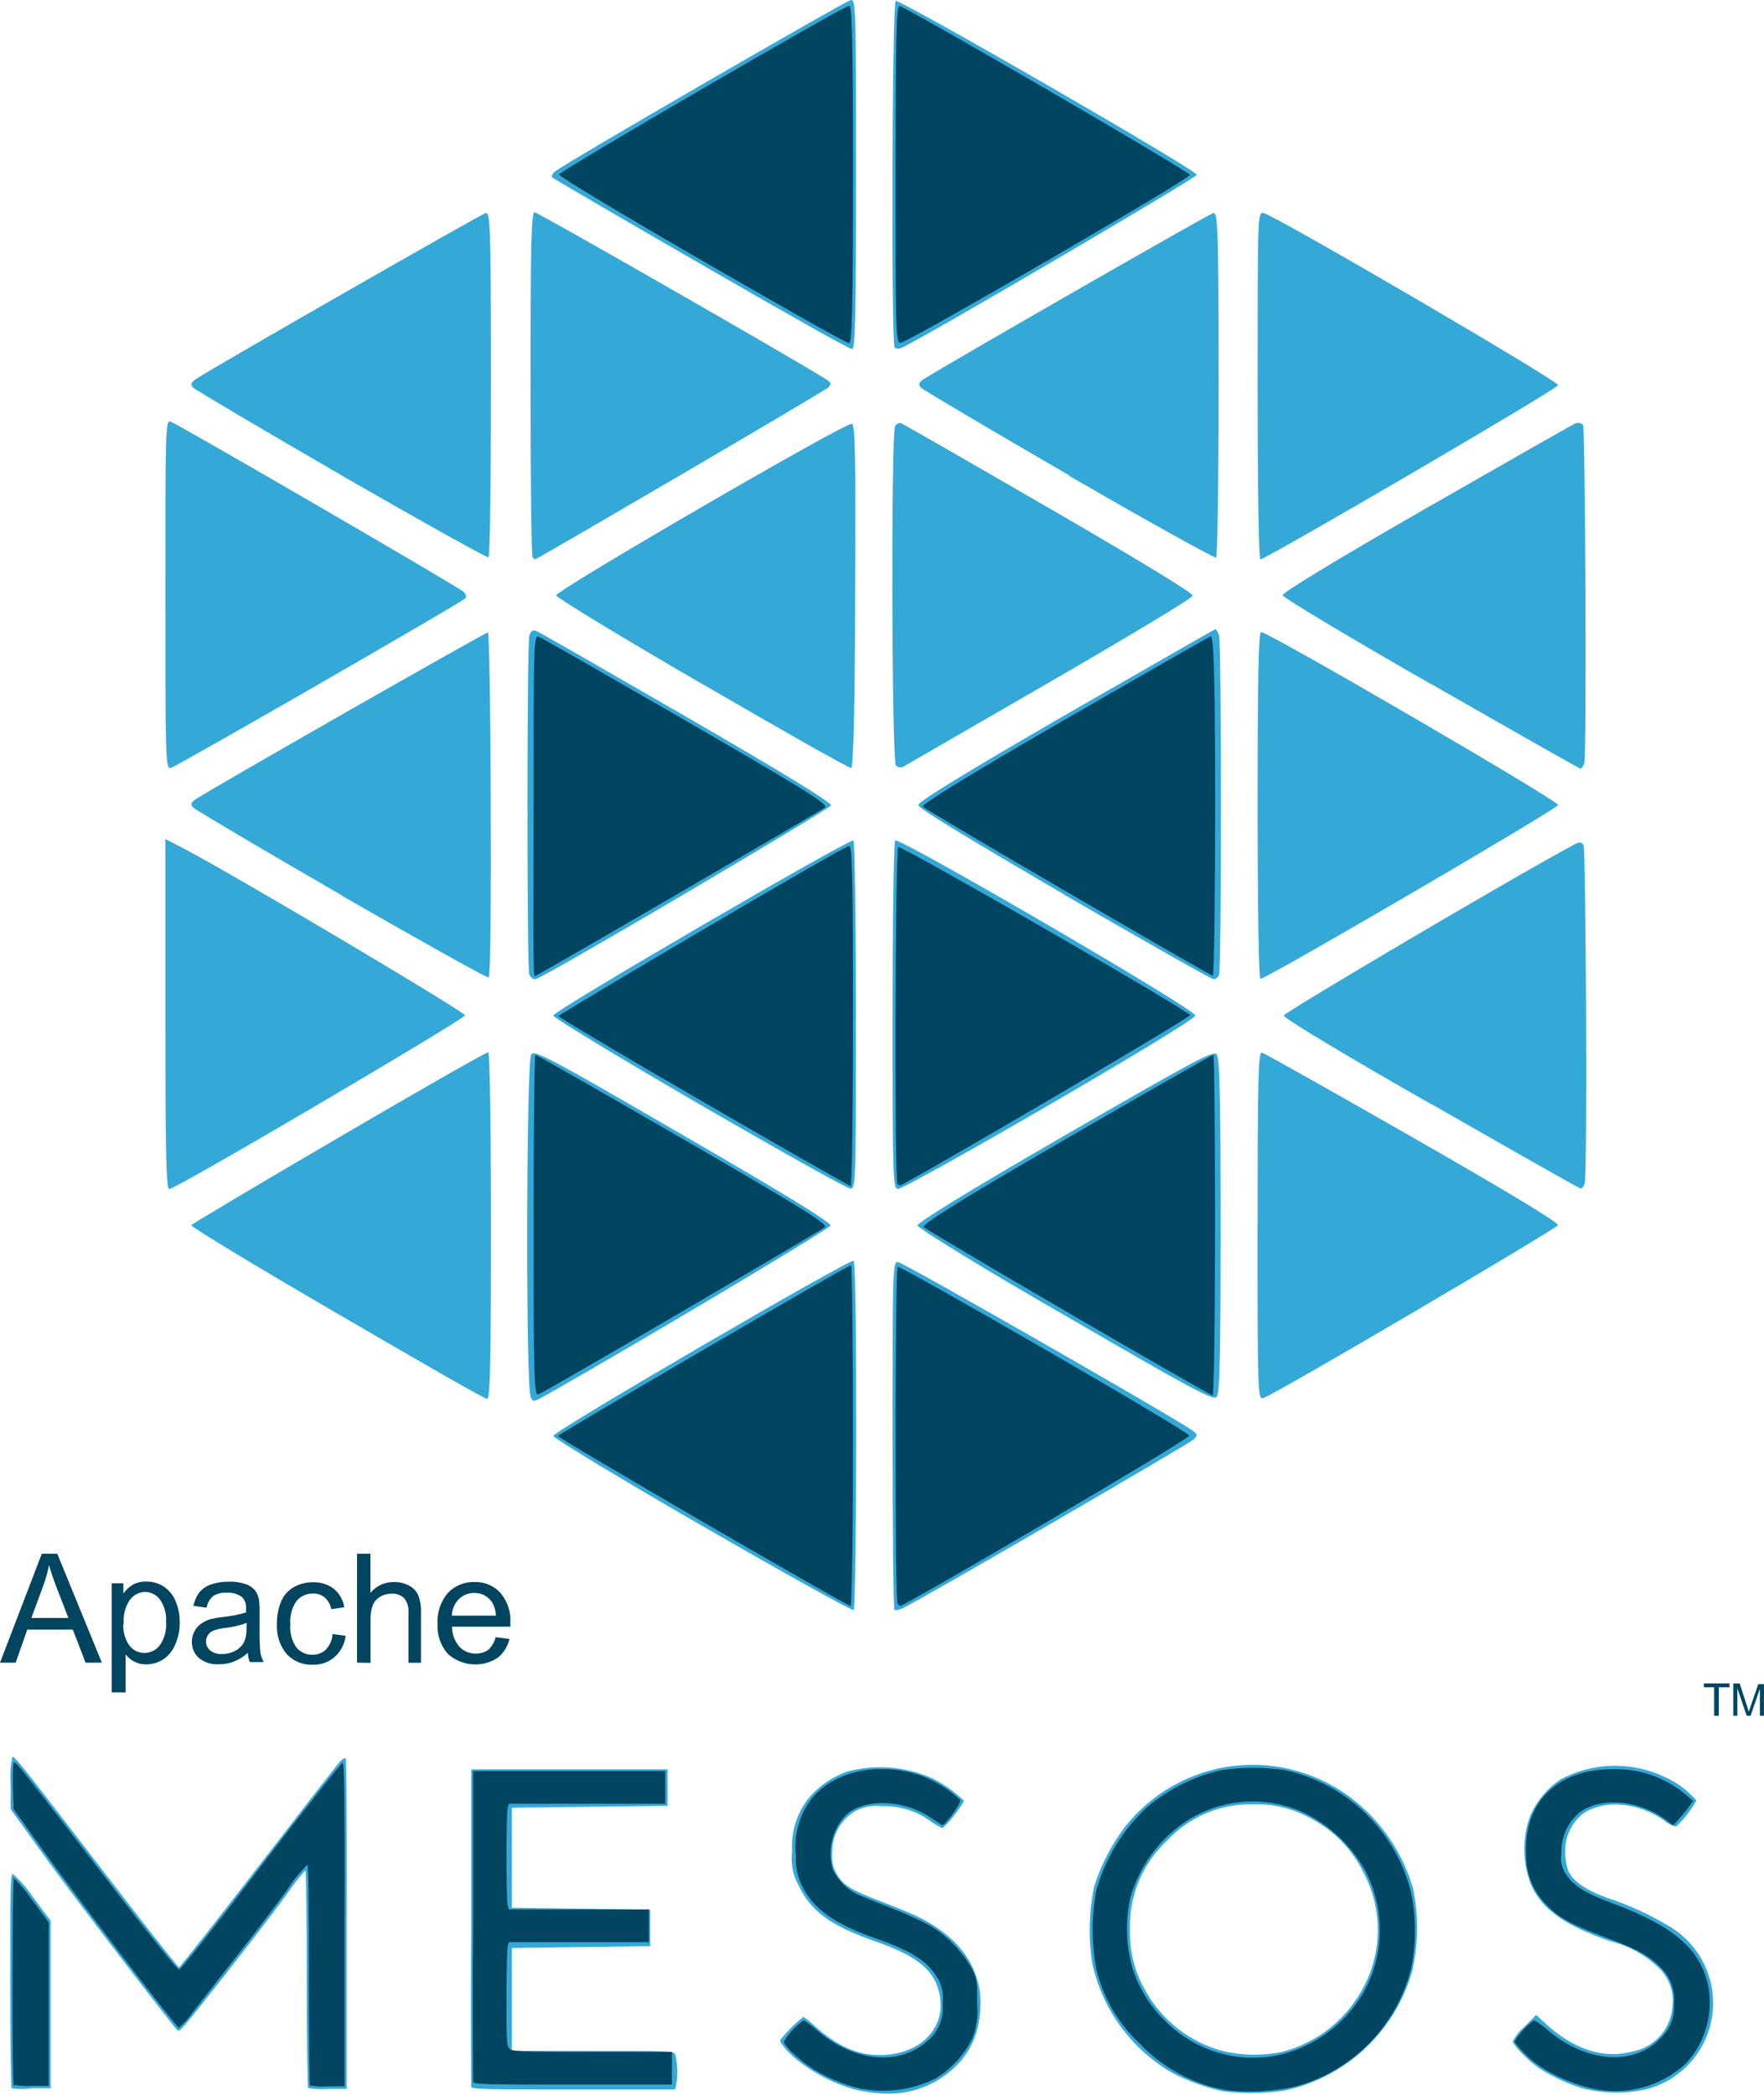 <svg width="48" height="57" viewBox="0 0 48 57" fill="none" xmlns="http://www.w3.org/2000/svg">
<g clip-path="url(#clip0_246_4196)">
<path d="M19.105 41.519C16.882 40.233 15.056 39.131 15.056 39.07C15.056 38.947 23.122 34.247 23.227 34.307C23.332 34.367 23.313 43.755 23.227 43.809C23.189 43.834 21.321 42.799 19.099 41.513L19.105 41.519ZM24.338 43.805C24.31 43.777 24.288 41.636 24.288 39.042C24.288 34.72 24.288 34.336 24.424 34.336C24.561 34.336 32.046 38.623 32.446 38.924C32.589 39.029 32.592 39.058 32.484 39.166C32.376 39.274 25.307 43.38 24.649 43.716C24.507 43.799 24.367 43.828 24.338 43.805ZM14.44 37.994C14.303 37.74 14.319 28.87 14.456 28.689C14.548 28.565 14.989 28.8 18.584 30.887C21.363 32.494 22.614 33.262 22.598 33.348C22.582 33.434 17.396 36.523 14.821 37.984C14.503 38.156 14.503 38.156 14.427 37.984L14.44 37.994ZM29.006 35.809C26.784 34.539 24.983 33.418 24.967 33.348C24.951 33.278 26.18 32.51 28.981 30.89C32.563 28.823 33.03 28.572 33.109 28.692C33.189 28.813 33.214 29.858 33.214 33.348C33.214 36.838 33.192 37.902 33.109 38.007C33.027 38.111 32.595 37.899 29.006 35.809ZM9.178 35.742C6.993 34.472 5.205 33.389 5.205 33.338C5.205 33.288 13.144 28.632 13.287 28.632C13.328 28.632 13.36 30.696 13.36 33.351C13.36 37.073 13.338 38.07 13.255 38.064C13.173 38.057 11.363 37.016 9.178 35.742ZM34.221 33.348C34.221 29.375 34.24 28.616 34.335 28.642C34.431 28.667 36.241 29.693 38.432 30.944C40.998 32.411 42.408 33.262 42.395 33.338C42.382 33.415 34.685 37.953 34.364 38.045C34.227 38.083 34.218 37.819 34.218 33.351L34.221 33.348ZM4.5 27.594V22.83L4.894 23.033C6.148 23.669 12.655 27.536 12.655 27.628C12.655 27.721 4.799 32.351 4.605 32.354C4.522 32.357 4.5 31.35 4.5 27.594ZM19.029 30.045C16.844 28.775 15.056 27.692 15.056 27.632C15.056 27.505 23.116 22.817 23.221 22.868C23.259 22.894 23.29 25.034 23.29 27.632C23.29 32.078 23.29 32.344 23.144 32.341C23.068 32.351 21.217 31.312 19.029 30.045ZM24.288 27.632C24.288 25.034 24.319 22.897 24.36 22.868C24.491 22.786 32.525 27.46 32.525 27.632C32.525 27.803 24.665 32.348 24.434 32.351C24.297 32.351 24.288 32.075 24.288 27.638V27.632ZM38.94 30.042C36.593 28.708 34.932 27.705 34.932 27.632C34.932 27.559 41.011 23.964 42.824 22.986C42.983 22.9 43.03 22.903 43.09 23.002C43.151 23.1 43.202 32.008 43.119 32.211C43.09 32.284 43.046 32.341 43.014 32.341C42.983 32.341 41.153 31.306 38.946 30.039L38.94 30.042ZM9.302 24.364C7.142 23.116 5.326 22.039 5.259 21.976C5.192 21.912 5.17 21.843 5.338 21.738C6.034 21.299 13.201 17.209 13.277 17.209C13.354 17.209 13.401 26.53 13.297 26.596C13.262 26.619 11.464 25.615 9.305 24.373L9.302 24.364ZM14.402 26.514C14.335 26.342 14.338 17.552 14.402 17.305C14.437 17.171 14.494 17.13 14.586 17.165C14.678 17.2 16.491 18.244 18.676 19.505C21.306 21.026 22.63 21.836 22.614 21.916C22.598 21.995 14.742 26.647 14.557 26.647C14.523 26.641 14.49 26.626 14.463 26.603C14.437 26.58 14.416 26.55 14.405 26.517L14.402 26.514ZM28.962 24.342C26.247 22.754 24.989 21.995 24.989 21.903C24.989 21.811 26.26 21.033 29.003 19.445C31.226 18.175 33.043 17.123 33.071 17.123C33.1 17.123 33.148 17.206 33.173 17.308C33.24 17.552 33.24 26.339 33.173 26.517C33.162 26.55 33.143 26.579 33.118 26.602C33.092 26.625 33.061 26.64 33.027 26.647C32.973 26.647 31.144 25.612 28.959 24.345L28.962 24.342ZM34.221 21.916C34.221 18.527 34.246 17.197 34.313 17.197C34.516 17.197 42.417 21.795 42.398 21.903C42.379 22.011 34.459 26.635 34.297 26.635C34.253 26.635 34.221 24.729 34.221 21.916ZM4.5 16.171C4.5 11.677 4.5 11.407 4.646 11.474C4.884 11.563 12.48 15.974 12.611 16.101C12.687 16.174 12.703 16.244 12.652 16.288C12.499 16.428 4.789 20.868 4.646 20.896C4.503 20.925 4.5 20.655 4.5 16.174V16.171ZM19.108 18.613C16.923 17.343 15.135 16.26 15.135 16.199C15.135 16.06 23.033 11.474 23.179 11.531C23.271 11.566 23.287 12.385 23.268 16.225C23.268 19.238 23.217 20.884 23.163 20.896C23.109 20.909 21.293 19.88 19.108 18.61V18.613ZM24.38 20.836C24.262 20.718 24.243 11.776 24.357 11.595C24.372 11.567 24.395 11.544 24.422 11.529C24.45 11.514 24.482 11.508 24.513 11.512C24.561 11.528 26.371 12.566 28.537 13.821C30.994 15.243 32.468 16.139 32.455 16.209C32.443 16.279 30.683 17.333 28.543 18.572L24.57 20.868C24.539 20.882 24.504 20.886 24.47 20.879C24.436 20.872 24.406 20.855 24.383 20.829L24.38 20.836ZM38.937 18.613C36.714 17.343 34.913 16.26 34.901 16.196C34.888 16.133 36.298 15.269 38.778 13.846C40.922 12.617 42.751 11.576 42.84 11.534C42.929 11.493 43.024 11.49 43.078 11.576C43.132 11.661 43.186 20.582 43.106 20.785C43.078 20.858 43.033 20.915 43.002 20.912C42.97 20.909 41.141 19.87 38.934 18.607L38.937 18.613ZM9.302 12.938C7.142 11.69 5.326 10.613 5.259 10.55C5.192 10.486 5.17 10.416 5.338 10.309C5.973 9.899 13.087 5.831 13.211 5.799C13.335 5.767 13.36 5.99 13.36 10.442C13.36 13.017 13.332 15.142 13.293 15.164C13.255 15.186 11.461 14.183 9.302 12.941V12.938ZM14.491 15.161C14.459 15.129 14.437 13.008 14.437 10.442C14.437 6.583 14.456 5.777 14.548 5.777C14.64 5.777 21.56 9.743 22.455 10.305C22.62 10.41 22.633 10.445 22.538 10.543C22.442 10.642 14.608 15.221 14.56 15.221C14.534 15.208 14.511 15.189 14.491 15.167V15.161ZM29.099 12.938C26.942 11.687 25.126 10.613 25.062 10.55C24.999 10.486 24.973 10.416 25.142 10.312C25.878 9.848 32.868 5.84 32.998 5.805C33.129 5.771 33.16 5.834 33.16 10.445C33.16 13.021 33.129 15.148 33.09 15.171C33.052 15.193 31.239 14.192 29.083 12.941L29.099 12.938ZM34.221 10.483C34.221 5.847 34.221 5.755 34.383 5.796C34.748 5.891 42.417 10.372 42.398 10.48C42.379 10.588 34.437 15.221 34.297 15.221C34.249 15.221 34.221 13.094 34.221 10.483ZM19.076 7.19C16.872 5.92 15.05 4.853 15.024 4.827C14.999 4.802 15.024 4.732 15.1 4.669C15.243 4.516 22.951 0.058 23.144 0.004C23.287 -0.035 23.294 0.178 23.294 4.735C23.294 8.517 23.271 9.499 23.189 9.499C23.106 9.499 21.277 8.463 19.076 7.19ZM24.345 9.454C24.246 9.356 24.275 0.086 24.373 0.026C24.472 -0.035 32.566 4.627 32.566 4.757C32.566 4.837 24.919 9.318 24.532 9.464C24.503 9.479 24.471 9.487 24.438 9.487C24.406 9.487 24.373 9.479 24.345 9.464V9.454Z" fill="#34A9D8"/>
<path d="M19.13 41.414C16.958 40.144 15.18 39.105 15.18 39.07C15.18 39.035 23.052 34.428 23.157 34.428C23.186 34.428 23.211 36.514 23.211 39.064C23.211 41.614 23.183 43.7 23.144 43.7C23.106 43.7 21.302 42.672 19.13 41.414ZM24.424 43.637C24.345 43.558 24.358 34.52 24.424 34.469C24.491 34.418 32.36 38.956 32.36 39.064C32.36 39.172 24.611 43.697 24.497 43.697C24.469 43.685 24.445 43.666 24.424 43.643V43.637ZM14.519 33.348C14.519 30.807 14.541 28.702 14.57 28.702C14.599 28.702 16.406 29.734 18.587 30.995C21.718 32.805 22.532 33.31 22.449 33.389C22.366 33.469 14.856 37.864 14.646 37.943C14.535 37.987 14.519 37.47 14.519 33.348ZM29.089 35.73C26.971 34.498 25.193 33.443 25.136 33.389C25.078 33.335 25.834 32.824 29 30.995C31.185 29.724 32.992 28.702 33.017 28.702C33.043 28.702 33.062 30.788 33.062 33.338C33.062 35.888 33.033 37.975 32.998 37.972C32.964 37.968 31.204 36.962 29.086 35.73H29.089ZM19.153 29.994C16.99 28.743 15.212 27.686 15.199 27.648C15.186 27.61 22.865 23.075 23.103 23.017C23.192 22.995 23.211 23.84 23.211 27.632C23.211 30.172 23.183 32.271 23.148 32.271C23.113 32.271 21.315 31.246 19.153 29.994ZM24.421 32.217C24.338 32.135 24.358 23.1 24.443 23.049C24.529 22.998 32.338 27.495 32.382 27.622C32.401 27.679 26.126 31.369 24.529 32.243C24.511 32.25 24.491 32.251 24.473 32.246C24.454 32.242 24.437 32.232 24.424 32.217H24.421ZM14.519 21.916C14.519 17.632 14.519 17.276 14.656 17.323C14.732 17.352 16.539 18.387 18.676 19.619C21.804 21.43 22.547 21.887 22.452 21.97C22.357 22.052 14.608 26.561 14.551 26.561C14.494 26.561 14.519 24.456 14.519 21.916ZM29.064 24.288C26.933 23.046 25.151 21.995 25.107 21.947C25.062 21.9 26.291 21.131 28.918 19.616C31.058 18.381 32.868 17.346 32.938 17.32C33.008 17.295 33.065 17.784 33.065 21.916C33.065 24.456 33.036 26.558 33.002 26.552C32.967 26.546 31.195 25.529 29.064 24.288ZM19.095 7.085C16.945 5.844 15.199 4.792 15.212 4.748C15.243 4.646 22.96 0.159 23.106 0.156C23.189 0.156 23.211 1.128 23.211 4.748C23.211 8.368 23.183 9.343 23.106 9.34C23.03 9.337 21.245 8.327 19.095 7.085ZM24.37 4.767C24.37 1.137 24.392 0.162 24.475 0.165C24.621 0.165 32.344 4.659 32.376 4.757C32.408 4.856 24.837 9.238 24.532 9.318C24.373 9.362 24.37 9.302 24.37 4.767Z" fill="#024561"/>
<path d="M23.234 56.848C22.725 56.701 22.246 56.464 21.82 56.149C21.503 55.92 21.227 55.609 21.227 55.514C21.412 55.278 21.625 55.064 21.862 54.879C21.967 54.949 22.066 55.029 22.157 55.117C22.83 55.714 23.392 55.949 24.062 55.914C25.152 55.857 25.806 55.069 25.536 54.139C25.371 53.567 24.901 53.205 23.853 52.837C22.583 52.395 22.062 52.005 21.719 51.281C21.571 51.005 21.513 50.689 21.554 50.379C21.522 49.879 21.667 49.383 21.963 48.978C22.248 48.623 22.626 48.355 23.056 48.204C23.811 48.003 24.611 48.061 25.329 48.369C25.664 48.529 25.97 48.744 26.235 49.004C26.074 49.276 25.878 49.525 25.65 49.744C25.537 49.697 25.431 49.636 25.333 49.563C24.948 49.277 24.478 49.13 23.999 49.147C23.764 49.118 23.526 49.157 23.313 49.258C23.104 49.37 22.931 49.539 22.813 49.745C22.695 49.951 22.637 50.186 22.646 50.423C22.625 50.619 22.667 50.816 22.767 50.986C22.941 51.303 23.164 51.43 24.005 51.751C24.405 51.903 24.863 52.094 25.021 52.176C26.254 52.796 26.822 53.745 26.651 54.898C26.599 55.396 26.375 55.861 26.019 56.213C25.761 56.468 25.454 56.667 25.115 56.796C24.777 56.926 24.415 56.983 24.053 56.965C23.776 56.956 23.502 56.916 23.234 56.848Z" fill="#34A9D8"/>
<path d="M38.454 51.398C38.184 50.455 37.63 49.617 36.866 49.001C36.41 48.633 35.885 48.359 35.322 48.196C34.759 48.032 34.17 47.982 33.587 48.049C33.005 48.115 32.441 48.297 31.93 48.583C31.418 48.869 30.969 49.254 30.607 49.715C30.239 50.204 29.956 50.752 29.772 51.335C29.633 52.017 29.615 52.717 29.718 53.405C29.851 54.03 30.114 54.62 30.49 55.136C30.866 55.653 31.346 56.084 31.899 56.403C32.333 56.629 32.794 56.796 33.271 56.902C33.825 56.973 34.386 56.967 34.939 56.886C35.764 56.714 36.527 56.318 37.143 55.742C37.759 55.165 38.205 54.431 38.432 53.618C38.594 52.888 38.601 52.132 38.454 51.398ZM37.133 54.015C36.909 54.462 36.592 54.856 36.203 55.17C35.814 55.484 35.362 55.71 34.878 55.835C34.348 55.941 33.801 55.932 33.275 55.809C32.815 55.687 32.387 55.47 32.016 55.173C31.645 54.875 31.34 54.504 31.122 54.082C30.86 53.601 30.731 53.06 30.747 52.513C30.732 52.058 30.814 51.605 30.99 51.184C31.165 50.764 31.429 50.387 31.763 50.077C32.057 49.761 32.414 49.51 32.811 49.341C33.208 49.172 33.637 49.088 34.069 49.096C34.632 49.072 35.191 49.208 35.682 49.487C36.299 49.81 36.797 50.323 37.101 50.95C37.352 51.421 37.486 51.945 37.492 52.479C37.498 53.012 37.374 53.539 37.133 54.015Z" fill="#34A9D8"/>
<path d="M43.148 56.848C42.698 56.72 42.27 56.526 41.877 56.273C41.56 56.054 41.166 55.638 41.166 55.542C41.245 55.39 41.352 55.254 41.484 55.142L41.801 54.825L41.998 55.009C42.801 55.765 43.624 56.038 44.434 55.819C44.726 55.762 44.991 55.608 45.186 55.383C45.381 55.158 45.495 54.875 45.51 54.577C45.533 54.376 45.506 54.172 45.431 53.984C45.356 53.795 45.236 53.628 45.082 53.497C44.728 53.169 44.296 52.937 43.827 52.824C42.608 52.402 41.995 51.98 41.684 51.338C41.422 50.718 41.409 50.021 41.645 49.391C41.82 49 42.099 48.665 42.452 48.423C42.89 48.188 43.377 48.059 43.873 48.047C44.37 48.036 44.862 48.142 45.31 48.356C45.636 48.505 45.926 48.721 46.161 48.991C46.016 49.254 45.83 49.493 45.612 49.699C45.494 49.676 45.385 49.623 45.294 49.544C44.586 49.036 43.64 48.953 43.071 49.353C42.917 49.476 42.793 49.633 42.71 49.812C42.626 49.992 42.586 50.188 42.592 50.385C42.59 50.555 42.615 50.724 42.665 50.887C42.782 51.173 43.125 51.414 43.71 51.633C44.311 51.827 44.887 52.091 45.428 52.418C45.844 52.665 46.177 53.031 46.384 53.469C46.591 53.907 46.661 54.397 46.587 54.875C46.512 55.353 46.296 55.799 45.966 56.153C45.636 56.508 45.207 56.755 44.735 56.864C44.211 56.971 43.669 56.964 43.148 56.845V56.848Z" fill="#34A9D8"/>
<path d="M0.317 56.822C0.298 56.803 0.279 55.482 0.279 53.888C0.279 51.452 0.279 50.992 0.352 50.992C0.561 51.18 0.746 51.393 0.902 51.627L1.378 52.262V56.822H0.879C0.693 56.847 0.504 56.847 0.317 56.822Z" fill="#34A9D8"/>
<path d="M8.386 56.822C8.367 56.803 8.348 55.46 8.348 53.837C8.348 52.214 8.329 50.89 8.31 50.89C8.13 51.089 7.964 51.302 7.815 51.525C7.564 51.878 6.884 52.767 6.306 53.501C4.82 55.39 4.9 55.298 4.807 55.219C4.715 55.139 1.905 51.487 1.086 50.331L0.289 49.226V48.515C0.27 48.276 0.287 48.037 0.339 47.803C0.412 47.803 0.552 47.978 2.791 50.89C3.909 52.345 4.846 53.532 4.871 53.532C4.896 53.532 5.871 52.291 7.04 50.776C8.209 49.261 9.209 47.969 9.263 47.918C9.317 47.867 9.384 47.826 9.406 47.851C9.428 47.877 9.444 49.906 9.434 52.367V56.838H8.936C8.757 56.853 8.576 56.846 8.399 56.816L8.386 56.822Z" fill="#34A9D8"/>
<path d="M12.823 56.791C12.823 56.756 12.804 54.793 12.823 52.434V48.143H18.164V49.137L16.046 49.163L13.928 49.188V51.91L15.811 51.935L17.694 51.96V52.954L15.811 52.98L13.928 53.005V55.806H16.126C18.244 55.806 18.326 55.806 18.377 55.908C18.441 56.18 18.448 56.462 18.399 56.737L18.368 56.854H15.592C13.445 56.854 12.842 56.854 12.823 56.787V56.791Z" fill="#34A9D8"/>
<path d="M23.483 56.848C23.007 56.743 22.552 56.559 22.137 56.305C21.762 56.063 21.33 55.67 21.33 55.552C21.466 55.322 21.65 55.123 21.87 54.971C22.008 55.057 22.138 55.156 22.257 55.266C23.242 56.102 24.461 56.219 25.223 55.546C25.377 55.422 25.496 55.261 25.571 55.078C25.645 54.895 25.672 54.697 25.649 54.501C25.683 54.262 25.633 54.018 25.506 53.812C25.242 53.367 24.785 53.072 23.826 52.742C22.724 52.361 22.134 51.941 21.829 51.325C21.699 51.068 21.64 50.781 21.657 50.493C21.603 50.005 21.715 49.513 21.975 49.096C22.53 48.223 23.858 47.892 25.09 48.324C25.476 48.474 25.829 48.696 26.132 48.978C26.163 49.061 25.697 49.703 25.633 49.661L25.316 49.452C24.556 48.94 23.432 48.931 22.975 49.433C22.808 49.626 22.691 49.857 22.635 50.107C22.58 50.356 22.587 50.616 22.657 50.862C22.799 51.159 23.036 51.401 23.331 51.548C23.423 51.589 23.832 51.754 24.242 51.913C24.61 52.055 24.97 52.218 25.319 52.402C25.78 52.684 26.163 53.077 26.433 53.545C26.583 53.844 26.589 53.888 26.589 54.498C26.621 54.821 26.578 55.146 26.465 55.45C26.244 55.903 25.899 56.284 25.471 56.549C24.857 56.856 24.16 56.959 23.483 56.841V56.848Z" fill="#024561"/>
<path d="M38.393 51.484C38.188 50.666 37.758 49.922 37.152 49.335C36.546 48.749 35.788 48.343 34.963 48.166C34.391 48.081 33.809 48.081 33.236 48.166C32.486 48.335 31.789 48.683 31.203 49.182C30.545 49.797 30.07 50.581 29.828 51.449C29.7 52.147 29.7 52.863 29.828 53.561C30.011 54.347 30.425 55.06 31.016 55.609C31.655 56.283 32.497 56.73 33.414 56.88C34.024 56.943 34.64 56.909 35.24 56.778C36.002 56.573 36.696 56.168 37.25 55.606C37.804 55.044 38.199 54.345 38.393 53.58C38.538 52.889 38.538 52.175 38.393 51.484ZM37.177 54.078C36.948 54.514 36.633 54.899 36.251 55.208C35.869 55.518 35.427 55.746 34.954 55.879C34.378 56.031 33.771 56.027 33.197 55.867C32.623 55.708 32.102 55.398 31.686 54.971C31.281 54.572 30.98 54.079 30.81 53.535C30.635 52.914 30.617 52.26 30.759 51.63C30.991 50.826 31.485 50.123 32.163 49.633C32.658 49.28 33.242 49.07 33.849 49.027C34.456 48.983 35.063 49.107 35.605 49.385C36.246 49.73 36.778 50.248 37.139 50.881C37.399 51.372 37.539 51.919 37.545 52.475C37.552 53.031 37.425 53.581 37.177 54.078Z" fill="#024561"/>
<path d="M43.331 56.829C42.885 56.727 42.456 56.556 42.061 56.324C41.728 56.127 41.437 55.866 41.207 55.555C41.345 55.327 41.528 55.128 41.744 54.971C41.886 55.052 42.019 55.149 42.141 55.26C43.208 56.149 44.497 56.213 45.205 55.438C45.325 55.322 45.418 55.182 45.477 55.027C45.537 54.871 45.562 54.705 45.551 54.539C45.57 54.367 45.551 54.192 45.497 54.028C45.442 53.864 45.352 53.713 45.234 53.586C44.916 53.24 44.614 53.062 43.754 52.742C42.766 52.373 42.42 52.186 42.09 51.84C41.913 51.665 41.771 51.457 41.675 51.227C41.578 50.998 41.528 50.752 41.528 50.503C41.445 49.064 42.341 48.153 43.846 48.14C44.578 48.11 45.295 48.352 45.859 48.82L46.072 49.004L45.932 49.194C45.856 49.299 45.732 49.449 45.659 49.528L45.529 49.671L45.354 49.537C44.573 48.94 43.417 48.877 42.893 49.398C42.757 49.533 42.65 49.696 42.58 49.875C42.51 50.055 42.478 50.247 42.487 50.439C42.469 50.545 42.474 50.654 42.5 50.758C42.527 50.861 42.576 50.959 42.642 51.043C42.843 51.328 43.182 51.535 43.878 51.789C45.586 52.424 46.323 53.075 46.498 54.133C46.552 54.496 46.523 54.868 46.413 55.218C46.303 55.569 46.115 55.891 45.862 56.159C45.526 56.466 45.12 56.687 44.679 56.804C44.239 56.921 43.776 56.929 43.331 56.829Z" fill="#024561"/>
<path d="M0.378 56.768C0.321 56.711 0.334 51.097 0.378 51.097C0.562 51.283 0.729 51.486 0.877 51.703L1.328 52.31V56.756H0.88C0.719 56.77 0.556 56.763 0.397 56.733L0.378 56.768Z" fill="#024561"/>
<path d="M8.438 56.768C8.416 56.746 8.403 55.387 8.403 53.745C8.403 51.967 8.403 50.754 8.359 50.744C8.153 50.95 7.97 51.178 7.812 51.424C7.539 51.805 6.942 52.592 6.485 53.17C6.028 53.748 5.491 54.441 5.288 54.698C5.167 54.874 5.027 55.035 4.869 55.177C4.805 55.177 2.22 51.802 1.144 50.312L0.369 49.226L0.35 48.591C0.35 48.07 0.35 47.956 0.4 47.956C0.451 47.956 0.753 48.334 3.239 51.573C4.227 52.843 4.827 53.599 4.878 53.59C4.929 53.58 5.926 52.319 7.101 50.779C8.276 49.239 9.286 47.972 9.324 47.962C9.362 47.953 9.388 48.832 9.375 52.354V56.768H8.927C8.765 56.783 8.601 56.776 8.441 56.746L8.438 56.768Z" fill="#024561"/>
<path d="M12.874 56.737C12.874 56.702 12.855 54.764 12.874 52.43V48.191H18.101V49.08H13.845L13.814 49.198C13.772 49.35 13.772 51.687 13.814 51.84L13.845 51.957H17.656V52.846H13.845L13.814 52.964C13.798 53.027 13.782 53.663 13.782 54.374C13.782 55.479 13.782 55.676 13.864 55.749C13.947 55.822 14.214 55.831 16.116 55.831H18.285V56.721H15.598C13.49 56.721 12.896 56.721 12.877 56.654L12.874 56.737Z" fill="#024561"/>
<path d="M0 45.241L1.137 42.278H1.559L2.772 45.241H2.328L1.982 44.342H0.743L0.426 45.241H0ZM0.854 44.024H1.861L1.543 43.205C1.448 42.955 1.378 42.75 1.334 42.589C1.296 42.781 1.243 42.97 1.175 43.154L0.854 44.024Z" fill="#024561"/>
<path d="M3.039 46.05V43.081H3.357V43.361C3.425 43.261 3.515 43.177 3.62 43.116C3.731 43.058 3.854 43.03 3.979 43.034C4.152 43.031 4.321 43.081 4.465 43.176C4.608 43.275 4.719 43.414 4.782 43.577C4.856 43.756 4.892 43.948 4.89 44.142C4.894 44.346 4.854 44.548 4.773 44.736C4.708 44.903 4.594 45.047 4.446 45.149C4.305 45.239 4.141 45.288 3.973 45.288C3.862 45.289 3.753 45.263 3.655 45.212C3.563 45.165 3.482 45.099 3.417 45.018V46.05H3.039ZM3.357 44.167C3.339 44.385 3.399 44.602 3.525 44.78C3.573 44.842 3.635 44.892 3.705 44.926C3.776 44.96 3.853 44.977 3.931 44.977C4.012 44.977 4.091 44.958 4.163 44.922C4.235 44.886 4.298 44.835 4.347 44.771C4.476 44.585 4.537 44.361 4.519 44.136C4.535 43.917 4.476 43.699 4.351 43.52C4.304 43.457 4.243 43.406 4.173 43.371C4.103 43.335 4.026 43.317 3.947 43.316C3.866 43.318 3.787 43.338 3.716 43.376C3.644 43.413 3.582 43.467 3.534 43.532C3.405 43.721 3.347 43.949 3.369 44.177L3.357 44.167Z" fill="#024561"/>
<path d="M6.745 44.974C6.63 45.076 6.498 45.158 6.355 45.215C6.227 45.263 6.091 45.286 5.954 45.285C5.758 45.298 5.564 45.237 5.411 45.114C5.35 45.058 5.3 44.99 5.268 44.914C5.235 44.838 5.219 44.755 5.221 44.672C5.22 44.571 5.245 44.472 5.294 44.383C5.339 44.299 5.403 44.227 5.481 44.174C5.561 44.12 5.649 44.079 5.742 44.053C5.846 44.029 5.952 44.01 6.059 43.999C6.275 43.978 6.487 43.937 6.694 43.875V43.78C6.701 43.723 6.695 43.665 6.678 43.61C6.66 43.555 6.631 43.505 6.593 43.462C6.475 43.372 6.328 43.328 6.18 43.339C6.048 43.328 5.916 43.359 5.802 43.427C5.707 43.51 5.643 43.621 5.621 43.745L5.265 43.697C5.289 43.564 5.344 43.438 5.424 43.329C5.508 43.229 5.618 43.154 5.742 43.113C5.898 43.06 6.062 43.034 6.228 43.037C6.379 43.031 6.531 43.053 6.675 43.1C6.773 43.131 6.86 43.187 6.929 43.262C6.987 43.334 7.026 43.419 7.044 43.51C7.059 43.621 7.066 43.734 7.063 43.847V44.333C7.057 44.544 7.065 44.757 7.085 44.968C7.101 45.058 7.132 45.145 7.177 45.225H6.796C6.765 45.145 6.748 45.06 6.745 44.974ZM6.713 44.161C6.521 44.229 6.322 44.275 6.12 44.297C6.011 44.309 5.905 44.334 5.802 44.371C5.744 44.395 5.694 44.436 5.659 44.488C5.616 44.553 5.597 44.631 5.608 44.709C5.618 44.786 5.657 44.857 5.716 44.907C5.807 44.977 5.92 45.012 6.034 45.006C6.165 45.008 6.294 44.977 6.409 44.914C6.513 44.857 6.598 44.77 6.65 44.663C6.695 44.546 6.714 44.422 6.707 44.297L6.713 44.161Z" fill="#024561"/>
<path d="M9.048 44.463L9.406 44.51C9.379 44.733 9.272 44.938 9.105 45.088C8.94 45.23 8.728 45.304 8.511 45.298C8.379 45.303 8.248 45.28 8.125 45.23C8.003 45.181 7.893 45.105 7.803 45.009C7.611 44.778 7.516 44.483 7.536 44.183C7.531 43.974 7.57 43.767 7.65 43.574C7.72 43.408 7.843 43.27 8 43.183C8.156 43.096 8.332 43.051 8.511 43.053C8.716 43.044 8.918 43.107 9.082 43.23C9.236 43.357 9.338 43.536 9.368 43.732L9.016 43.786C8.992 43.664 8.929 43.553 8.838 43.469C8.749 43.394 8.636 43.356 8.52 43.361C8.436 43.358 8.352 43.374 8.274 43.408C8.197 43.442 8.128 43.493 8.073 43.558C7.942 43.742 7.881 43.967 7.901 44.193C7.879 44.417 7.938 44.642 8.066 44.828C8.118 44.891 8.185 44.942 8.259 44.976C8.334 45.01 8.416 45.027 8.498 45.025C8.63 45.029 8.759 44.983 8.857 44.895C8.972 44.779 9.04 44.625 9.048 44.463Z" fill="#024561"/>
<path d="M9.715 45.241V42.278H10.08V43.342C10.157 43.248 10.254 43.173 10.364 43.122C10.474 43.071 10.594 43.045 10.715 43.046C10.858 43.043 11 43.076 11.128 43.142C11.239 43.198 11.327 43.289 11.379 43.402C11.437 43.556 11.463 43.72 11.455 43.885V45.244H11.115V43.885C11.128 43.742 11.086 43.6 10.998 43.488C10.954 43.445 10.902 43.412 10.844 43.391C10.787 43.369 10.726 43.36 10.664 43.364C10.553 43.361 10.443 43.389 10.347 43.447C10.256 43.498 10.184 43.578 10.144 43.675C10.098 43.802 10.078 43.937 10.083 44.072V45.247L9.715 45.241Z" fill="#024561"/>
<path d="M13.488 44.548L13.863 44.596C13.817 44.797 13.706 44.977 13.545 45.107C13.338 45.243 13.092 45.305 12.846 45.286C12.599 45.266 12.366 45.166 12.183 44.999C11.988 44.775 11.889 44.483 11.907 44.186C11.888 43.88 11.988 43.579 12.186 43.345C12.279 43.247 12.391 43.169 12.516 43.118C12.641 43.066 12.775 43.042 12.91 43.046C13.042 43.042 13.173 43.065 13.294 43.116C13.416 43.166 13.525 43.242 13.615 43.339C13.809 43.568 13.907 43.864 13.888 44.164V44.263H12.3C12.299 44.462 12.37 44.655 12.5 44.806C12.558 44.867 12.627 44.915 12.704 44.947C12.781 44.979 12.865 44.995 12.948 44.993C13.071 44.997 13.192 44.96 13.291 44.888C13.388 44.796 13.456 44.678 13.488 44.548ZM12.294 43.961H13.494C13.491 43.815 13.443 43.673 13.358 43.554C13.304 43.487 13.235 43.433 13.157 43.397C13.079 43.36 12.993 43.343 12.907 43.345C12.829 43.343 12.751 43.357 12.678 43.386C12.606 43.415 12.54 43.458 12.485 43.513C12.367 43.633 12.299 43.793 12.294 43.961Z" fill="#024561"/>
<path d="M46.643 46.686V45.911H46.363V45.806H47.059V45.911H46.77V46.686H46.643Z" fill="#024561"/>
<path d="M47.164 46.686V45.809H47.339L47.545 46.444L47.586 46.575L47.634 46.435L47.844 45.825H47.999V46.686H47.888V45.952L47.634 46.686H47.529L47.275 45.939V46.686H47.164Z" fill="#024561"/>
</g>
<defs>
<clipPath id="clip0_246_4196">
<rect width="48" height="56.968" fill="white"/>
</clipPath>
</defs>
</svg>

